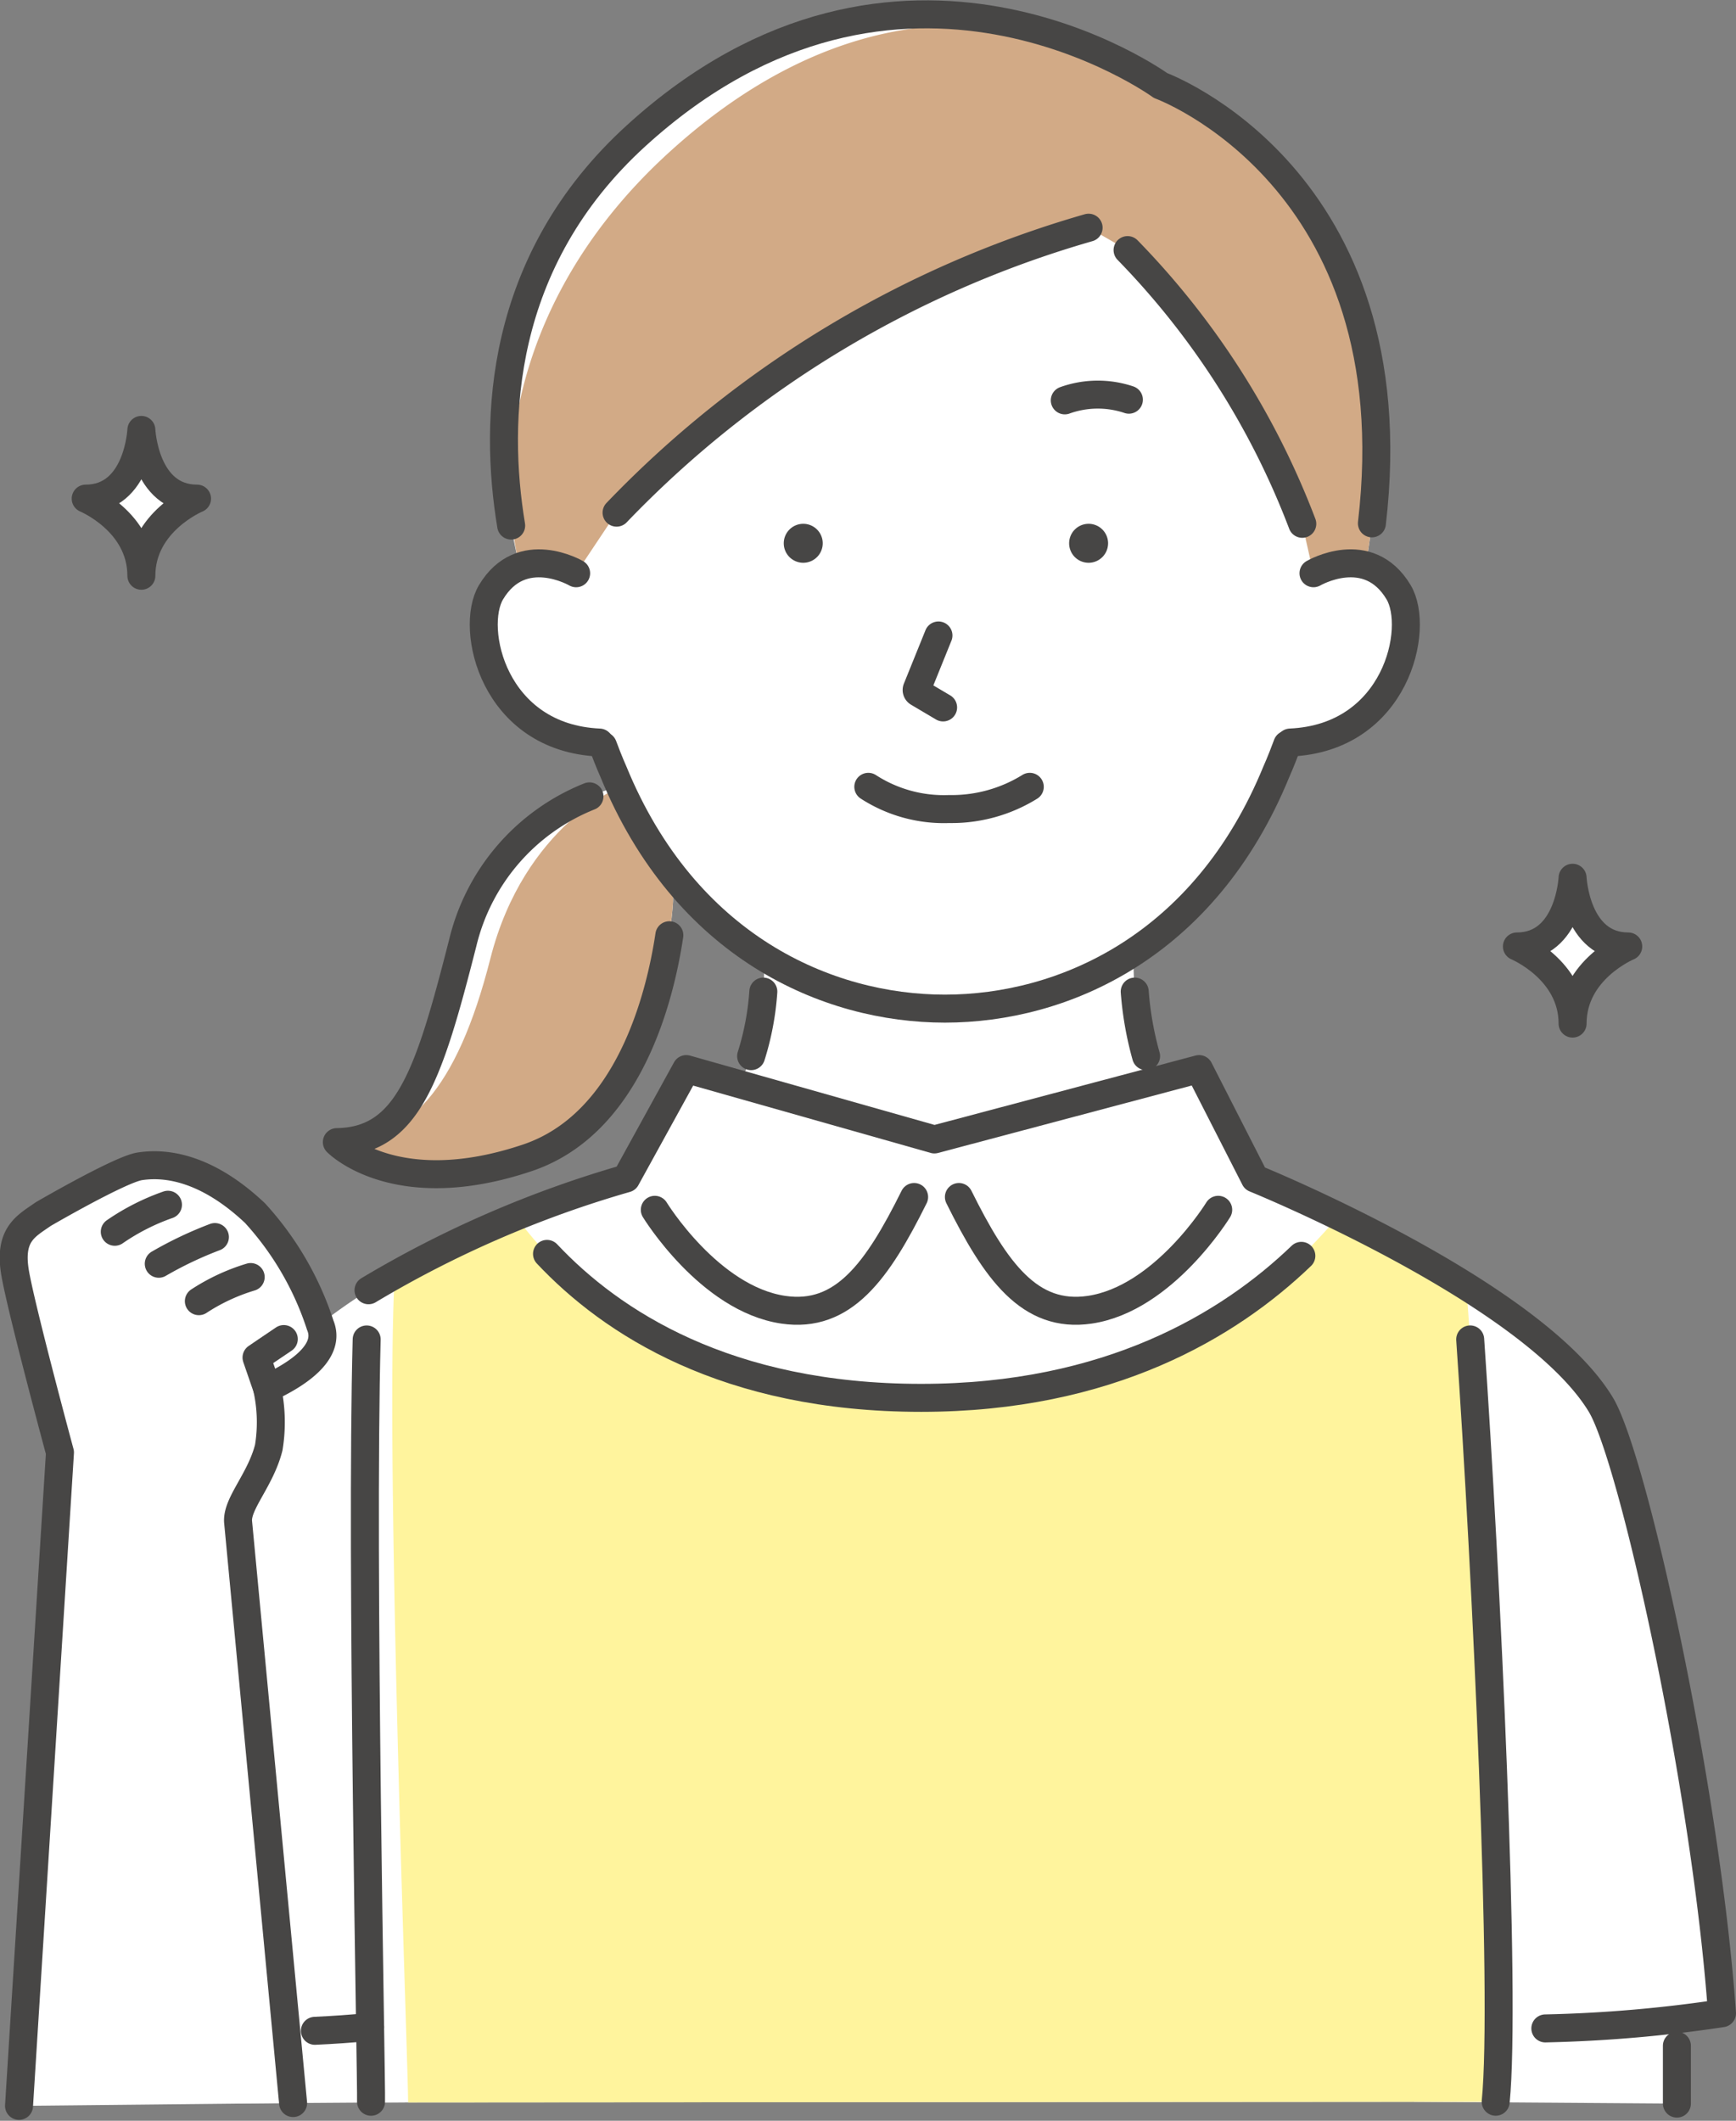<svg xmlns="http://www.w3.org/2000/svg" width="93.048" height="113.654" viewBox="0 0 93.048 113.654">
  <rect x="0" y="0" width="93.048" height="113.654" fill="#808080" stroke="none"/>
  <g id="グループ_1430" data-name="グループ 1430" transform="translate(2336.352 -1974.121)">
    <path id="パス_2101" data-name="パス 2101" d="M1107.769,531.2c0-2.9,2.983-4.134,2.983-4.134-2.816,0-2.983-3.682-2.983-3.682s-.168,3.682-2.984,3.682c0,0,2.984,1.237,2.984,4.134" transform="translate(-3359.832 1497.777)" fill="#fff"/>
    <path id="パス_2102" data-name="パス 2102" d="M1107.769,531.2c0-2.9,2.983-4.134,2.983-4.134-2.816,0-2.983-3.682-2.983-3.682s-.168,3.682-2.984,3.682C1104.785,527.069,1107.769,528.306,1107.769,531.2Z" transform="translate(-3359.832 1497.777)" fill="none" stroke="#474645" stroke-linecap="round" stroke-linejoin="round" stroke-width="1.5"/>
    <path id="パス_2103" data-name="パス 2103" d="M1031.057,507.2c0-2.9,2.984-4.134,2.984-4.134-2.817,0-2.984-3.682-2.984-3.682s-.167,3.682-2.984,3.682c0,0,2.984,1.237,2.984,4.134" transform="translate(-3359.832 1497.777)" fill="#fff"/>
    <path id="パス_2104" data-name="パス 2104" d="M1031.057,507.2c0-2.9,2.984-4.134,2.984-4.134-2.817,0-2.984-3.682-2.984-3.682s-.167,3.682-2.984,3.682C1028.073,503.068,1031.057,504.3,1031.057,507.2Z" transform="translate(-3359.832 1497.777)" fill="none" stroke="#474645" stroke-linecap="round" stroke-linejoin="round" stroke-width="1.5"/>
    <path id="パス_2105" data-name="パス 2105" d="M1056.779,518.479a11.433,11.433,0,0,0-8.49,8.374c-1.821,7.15-2.959,10.64-6.753,10.7,0,0,3.13,3.223,10.21.843,7.278-2.447,7.809-13.752,7.809-13.752l.067-6.04Z" transform="translate(-3359.832 1497.777)" fill="#fff"/>
    <path id="パス_2106" data-name="パス 2106" d="M1056.779,518.479s-5.193,2.078-7.014,9.229-4.435,9.785-8.229,9.844c0,0,3.13,3.223,10.21.843,7.278-2.447,7.809-13.752,7.809-13.752l.067-6.04Z" transform="translate(-3359.832 1497.777)" fill="#d2aa86"/>
    <path id="パス_2107" data-name="パス 2107" d="M1055.075,519.022a11.292,11.292,0,0,0-6.787,7.83c-1.821,7.151-2.958,10.641-6.753,10.7,0,0,3.131,3.223,10.211.842,5.449-1.832,7.116-8.628,7.61-11.929" transform="translate(-3359.832 1497.777)" fill="none" stroke="#474645" stroke-linecap="round" stroke-linejoin="round" stroke-width="1.5"/>
    <path id="パス_2108" data-name="パス 2108" d="M1084.236,527.295c-.159,10.382,6.183,14.405,6.183,14.405l-16.291,14.4-17.063-14.837a15.013,15.013,0,0,0,7.334-13.973Z" transform="translate(-3359.832 1497.777)" fill="#fff"/>
    <path id="パス_2109" data-name="パス 2109" d="M1084.3,529.486a17.671,17.671,0,0,0,.609,3.458" transform="translate(-3359.832 1497.777)" fill="none" stroke="#474645" stroke-linecap="round" stroke-linejoin="round" stroke-width="1.5"/>
    <path id="パス_2110" data-name="パス 2110" d="M1063.74,532.944a14.793,14.793,0,0,0,.654-3.458" transform="translate(-3359.832 1497.777)" fill="none" stroke="#474645" stroke-linecap="round" stroke-linejoin="round" stroke-width="1.5"/>
    <path id="パス_2111" data-name="パス 2111" d="M1074.129,530.4c6.324,0,14.248-3.309,18.095-12.708,0,0,4.9-11.448,1.169-21.052-3.364-8.651-9.658-14.631-19.264-15.193-9.608.562-15.9,6.542-19.265,15.193-3.734,9.6,1.169,21.052,1.169,21.052,3.847,9.4,11.8,12.708,18.1,12.708" transform="translate(-3359.832 1497.777)" fill="#fff"/>
    <path id="パス_2112" data-name="パス 2112" d="M1055.608,516.137c-5.684-.248-6.968-6.114-5.811-8.052,1.632-2.737,4.563-1.02,4.563-1.02l1.944.7.553,8.484Z" transform="translate(-3359.832 1497.777)" fill="#fff"/>
    <path id="パス_2113" data-name="パス 2113" d="M1067.577,505.444a1.044,1.044,0,1,1-1.058-1.028,1.043,1.043,0,0,1,1.058,1.028" transform="translate(-3359.832 1497.777)" fill="#474645"/>
    <path id="パス_2114" data-name="パス 2114" d="M1082.872,505.444a1.044,1.044,0,1,1-1.059-1.028,1.043,1.043,0,0,1,1.059,1.028" transform="translate(-3359.832 1497.777)" fill="#474645"/>
    <path id="パス_2115" data-name="パス 2115" d="M1073.78,510.4l-1.158,2.864a.166.166,0,0,0,.069.2l1.338.792" transform="translate(-3359.832 1497.777)" fill="none" stroke="#474645" stroke-linecap="round" stroke-linejoin="round" stroke-width="1.5"/>
    <path id="パス_2116" data-name="パス 2116" d="M1080.552,497.8a5.235,5.235,0,0,1,3.435-.036" transform="translate(-3359.832 1497.777)" fill="none" stroke="#474645" stroke-linecap="round" stroke-linejoin="round" stroke-width="1.5"/>
    <path id="パス_2117" data-name="パス 2117" d="M1078.675,518.511a7.954,7.954,0,0,1-4.327,1.191,7.458,7.458,0,0,1-4.327-1.191" transform="translate(-3359.832 1497.777)" fill="none" stroke="#474645" stroke-linecap="round" stroke-linejoin="round" stroke-width="1.5"/>
    <path id="パス_2118" data-name="パス 2118" d="M1092.635,516.137c5.683-.248,6.966-6.114,5.81-8.052-1.632-2.737-4.563-1.02-4.563-1.02l-1.944.7-.553,8.484Z" transform="translate(-3359.832 1497.777)" fill="#fff"/>
    <path id="パス_2119" data-name="パス 2119" d="M1055.8,516.315c.326.876.554,1.375.554,1.375,3.846,9.4,11.475,12.708,17.771,12.708,6.324,0,13.926-3.309,17.771-12.708,0,0,.24-.525.579-1.443" transform="translate(-3359.832 1497.777)" fill="none" stroke="#474645" stroke-linecap="round" stroke-linejoin="round" stroke-width="1.5"/>
    <path id="パス_2120" data-name="パス 2120" d="M1051.33,506.718c-1.3-5.332-2.211-15.406,6.255-23.111,14.115-12.845,28.1-2.682,28.1-2.682s14.564,5.308,11,25.68a4,4,0,0,0-2.806.461l-.6-2.65a42.7,42.7,0,0,0-9.364-14.669l-2.088-1.2a56.733,56.733,0,0,0-25.3,15.271l-2.167,3.248a3.927,3.927,0,0,0-3.03-.348" transform="translate(-3359.832 1497.777)" fill="#fff"/>
    <path id="パス_2121" data-name="パス 2121" d="M1051.33,506.718c-1.3-5.332-.441-14.516,8.026-22.221,14.114-12.844,26.328-3.572,26.328-3.572s14.564,5.308,11,25.68a4,4,0,0,0-2.806.461l-.6-2.65a42.7,42.7,0,0,0-9.364-14.669l-2.088-1.2a56.733,56.733,0,0,0-25.3,15.271l-2.167,3.248a3.927,3.927,0,0,0-3.03-.348" transform="translate(-3359.832 1497.777)" fill="#d2aa86"/>
    <path id="パス_2122" data-name="パス 2122" d="M1054.36,507.066s-2.931-1.717-4.563,1.019c-1.157,1.939.126,7.805,5.811,8.053" transform="translate(-3359.832 1497.777)" fill="none" stroke="#474645" stroke-linecap="round" stroke-linejoin="round" stroke-width="1.5"/>
    <path id="パス_2123" data-name="パス 2123" d="M1081.828,488.547a56.733,56.733,0,0,0-25.3,15.271" transform="translate(-3359.832 1497.777)" fill="none" stroke="#474645" stroke-linecap="round" stroke-linejoin="round" stroke-width="1.5"/>
    <path id="パス_2124" data-name="パス 2124" d="M1093.281,504.416a42.731,42.731,0,0,0-9.364-14.669" transform="translate(-3359.832 1497.777)" fill="none" stroke="#474645" stroke-linecap="round" stroke-linejoin="round" stroke-width="1.5"/>
    <path id="パス_2125" data-name="パス 2125" d="M1092.635,516.137c5.683-.248,6.966-6.114,5.81-8.052-1.632-2.737-4.563-1.02-4.563-1.02" transform="translate(-3359.832 1497.777)" fill="none" stroke="#474645" stroke-linecap="round" stroke-linejoin="round" stroke-width="1.5"/>
    <path id="パス_2126" data-name="パス 2126" d="M1050.878,504.51c-.93-5.606-.7-14.162,6.707-20.9,14.115-12.845,28.1-2.682,28.1-2.682s13.5,4.919,11.328,23.463" transform="translate(-3359.832 1497.777)" fill="none" stroke="#474645" stroke-linecap="round" stroke-linejoin="round" stroke-width="1.5"/>
    <path id="パス_2127" data-name="パス 2127" d="M1113.36,583.645v5.434l-14.1-.1.162-5.927Z" transform="translate(-3359.832 1497.777)" fill="#fff"/>
    <line id="線_177" data-name="線 177" y2="3.1" transform="translate(-2246.472 2083.756)" fill="none" stroke="#474645" stroke-linecap="round" stroke-linejoin="round" stroke-width="1.5"/>
    <path id="パス_2128" data-name="パス 2128" d="M1034.964,583.645v5.434l14.1-.1-.162-5.927Z" transform="translate(-3359.832 1497.777)" fill="#fff"/>
    <path id="パス_2129" data-name="パス 2129" d="M1115.777,584.235c-.864-12.156-4.78-29.775-6.491-32.609-3.672-6.085-18.546-12.127-18.546-12.127l-2.991-5.861-14.185,3.77-13.3-3.77-3.224,5.861s-15.413,4.169-20.467,12.127c-2.641,4.16-5.26,18.393-7.4,33.21a74.887,74.887,0,0,0,14.142.132c.035,2.313.059,3.839.051,4.051l60.28-.04c.09-.9.138-2.243.153-3.9a76.541,76.541,0,0,0,11.976-.84" transform="translate(-3359.832 1497.777)" fill="#fff"/>
    <path id="パス_2130" data-name="パス 2130" d="M1102.075,545.285a73.9,73.9,0,0,0-6.866-3.763c-3.427,4.129-10.3,9.735-22.357,9.735-12.4,0-18.778-5.716-21.721-9.716a33.835,33.835,0,0,0-6.5,3.242c-.524,9.632.76,43.175.722,44.235l58.292-.038c.09-.9.138-2.244.153-3.9.083-9.586-.971-29.93-1.726-39.791" transform="translate(-3359.832 1497.777)" fill="#fff49d"/>
    <path id="パス_2131" data-name="パス 2131" d="M1074.876,540.493c1.971,3.969,3.79,6.515,7.01,6.042,3.973-.584,6.889-5.356,6.889-5.356" transform="translate(-3359.832 1497.777)" fill="none" stroke="#474645" stroke-linecap="round" stroke-linejoin="round" stroke-width="1.5"/>
    <path id="パス_2132" data-name="パス 2132" d="M1072.476,540.493c-1.971,3.969-3.79,6.515-7.01,6.042-3.973-.584-6.889-5.356-6.889-5.356" transform="translate(-3359.832 1497.777)" fill="none" stroke="#474645" stroke-linecap="round" stroke-linejoin="round" stroke-width="1.5"/>
    <path id="パス_2133" data-name="パス 2133" d="M1103.648,588.979c.564-5.663-.5-28.325-1.367-40.853" transform="translate(-3359.832 1497.777)" fill="none" stroke="#474645" stroke-linecap="round" stroke-linejoin="round" stroke-width="1.5"/>
    <path id="パス_2134" data-name="パス 2134" d="M1106.309,585.05a73.877,73.877,0,0,0,9.468-.815c-.864-12.156-4.78-29.775-6.491-32.609-3.672-6.085-18.546-12.127-18.546-12.127l-2.991-5.861-14.185,3.77-13.3-3.77-3.225,5.861a58.134,58.134,0,0,0-13.807,5.991" transform="translate(-3359.832 1497.777)" fill="none" stroke="#474645" stroke-linecap="round" stroke-linejoin="round" stroke-width="1.5"/>
    <path id="パス_2135" data-name="パス 2135" d="M1093.231,543.647c-3.85,3.7-10.3,7.61-20.378,7.61-10.438,0-16.607-4.048-20.054-7.715" transform="translate(-3359.832 1497.777)" fill="none" stroke="#474645" stroke-linecap="round" stroke-linejoin="round" stroke-width="1.5"/>
    <path id="パス_2136" data-name="パス 2136" d="M1043.133,548.127c-.32,11.9.269,39.875.234,40.853" transform="translate(-3359.832 1497.777)" fill="none" stroke="#474645" stroke-linecap="round" stroke-linejoin="round" stroke-width="1.5"/>
    <path id="パス_2137" data-name="パス 2137" d="M1039.19,589.049l-2.951-31.17c-.052-.987,1.209-2.232,1.646-3.957a8.4,8.4,0,0,0-.087-3.17c.614-.3,3.58-1.626,2.849-3.382a16.389,16.389,0,0,0-3.5-6.015c-2.354-2.22-4.5-2.764-6.179-2.505-1.053.163-5.168,2.558-5.168,2.558-.93.651-1.88,1.089-1.5,3.21s2.394,9.567,2.394,9.567L1024.5,589.2Z" transform="translate(-3359.832 1497.777)" fill="#fff"/>
    <path id="パス_2138" data-name="パス 2138" d="M1029.632,542.356a11.978,11.978,0,0,1,2.85-1.448" transform="translate(-3359.832 1497.777)" fill="none" stroke="#474645" stroke-linecap="round" stroke-linejoin="round" stroke-width="1.5"/>
    <path id="パス_2139" data-name="パス 2139" d="M1031.99,544.07a20.426,20.426,0,0,1,3.008-1.43" transform="translate(-3359.832 1497.777)" fill="none" stroke="#474645" stroke-linecap="round" stroke-linejoin="round" stroke-width="1.5"/>
    <path id="パス_2140" data-name="パス 2140" d="M1034.139,546.076a10.694,10.694,0,0,1,2.777-1.293" transform="translate(-3359.832 1497.777)" fill="none" stroke="#474645" stroke-linecap="round" stroke-linejoin="round" stroke-width="1.5"/>
    <path id="パス_2141" data-name="パス 2141" d="M1037.8,550.752l-.571-1.655s.731-.5,1.462-.991" transform="translate(-3359.832 1497.777)" fill="none" stroke="#474645" stroke-linecap="round" stroke-linejoin="round" stroke-width="1.5"/>
    <path id="パス_2142" data-name="パス 2142" d="M1039.19,589.049l-2.951-31.17c-.052-.987,1.209-2.232,1.646-3.957a8.4,8.4,0,0,0-.087-3.17c.614-.3,3.58-1.626,2.849-3.382a16.389,16.389,0,0,0-3.5-6.015c-2.354-2.22-4.5-2.764-6.179-2.505-1.053.163-5.168,2.558-5.168,2.558-.93.651-1.88,1.089-1.5,3.21s2.394,9.567,2.394,9.567L1024.5,589.2" transform="translate(-3359.832 1497.777)" fill="none" stroke="#474645" stroke-linecap="round" stroke-linejoin="round" stroke-width="1.5"/>
    <path id="パス_2143" data-name="パス 2143" d="M1040.358,585.178c.97-.044,1.964-.112,2.96-.209" transform="translate(-3359.832 1497.777)" fill="none" stroke="#474645" stroke-linecap="round" stroke-linejoin="round" stroke-width="1.5"/>
  </g>
</svg>
